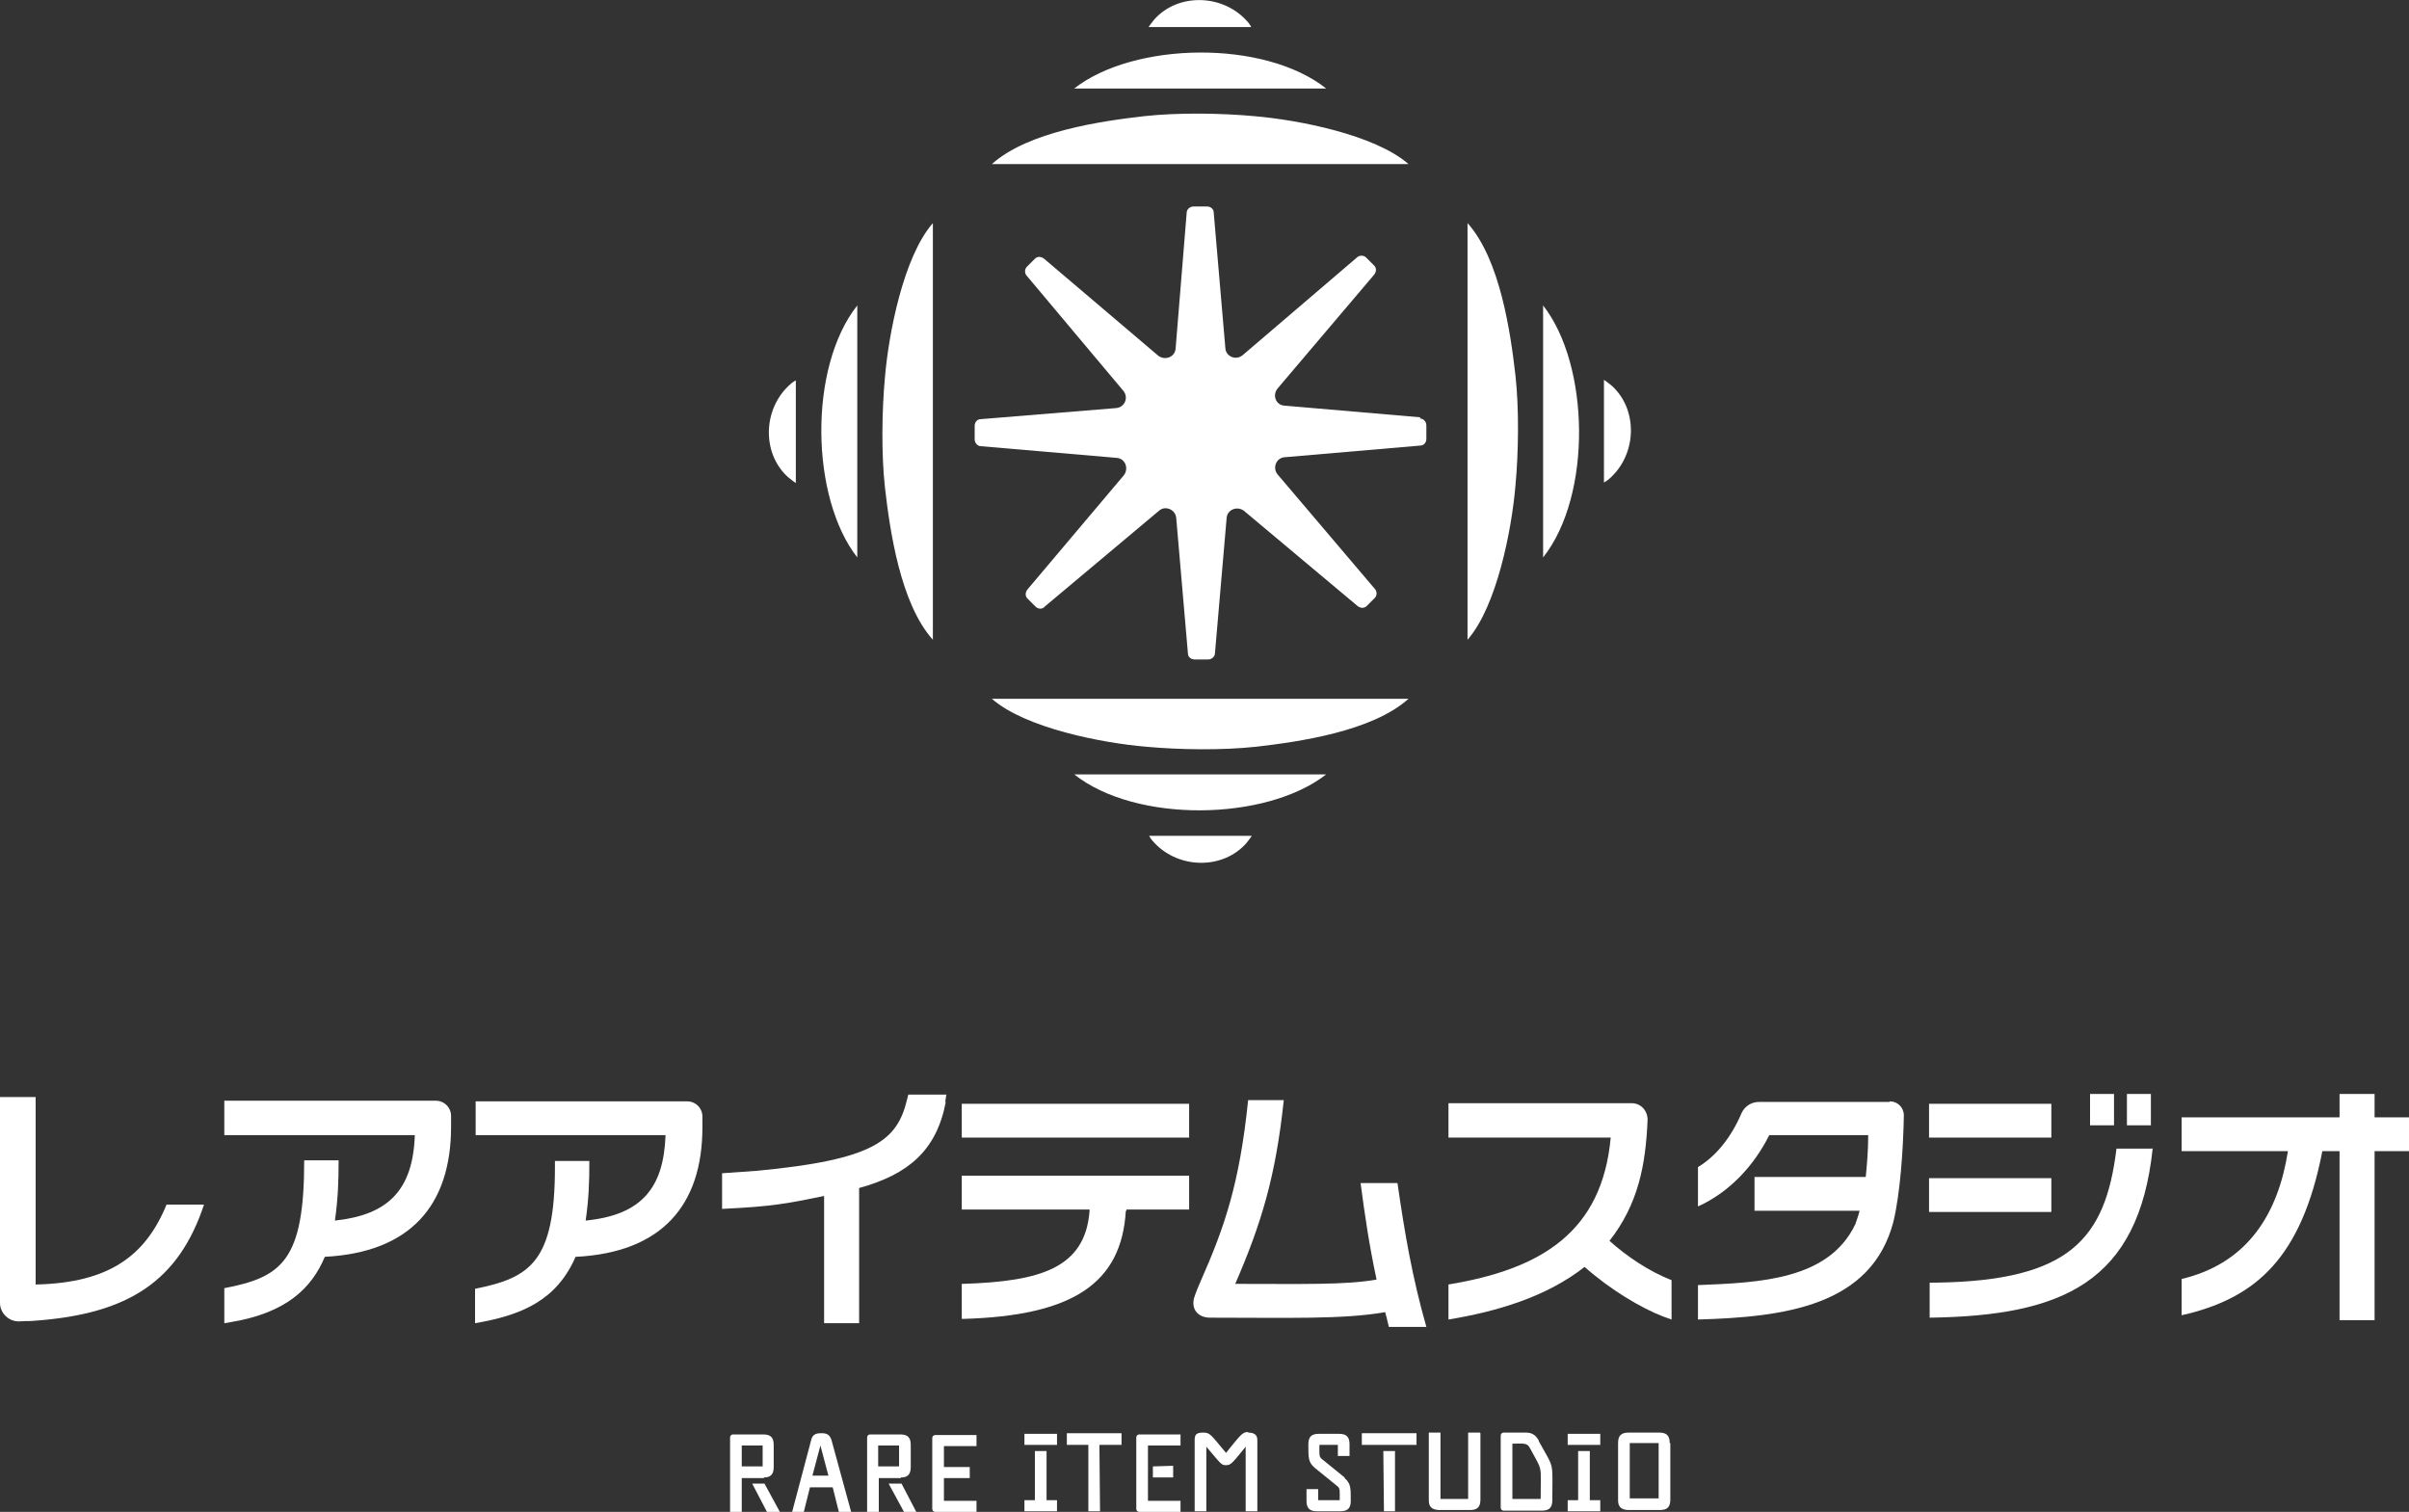 <?xml version="1.0" encoding="UTF-8"?>
<svg xmlns="http://www.w3.org/2000/svg" version="1.1" viewBox="0 0 392 246">
  <rect x="0" y="0" width="392" height="246" fill="#333333" stroke="none"/>
  <defs>
    <style>
      .cls-1 {
        fill: #fff;
      }
    </style>
  </defs>
  <!-- Generator: Adobe Illustrator 28.7.1, SVG Export Plug-In . SVG Version: 1.2.0 Build 142)  -->
  <g>
    <g id="_レイヤー_1" data-name="レイヤー_1">
      <g>
        <g>
          <path class="cls-1" d="M133.6,233.2h0c-.8,0-1.4.2-1.6,1.1l-3.1,11.7h1.9l1-4h3.7s1,4,1,4h2l-3.2-11.7c-.3-.9-.8-1.1-1.6-1.1ZM134.9,240.1h-2.7s1.3-4.9,1.3-4.9l1.3,4.9Z"/>
          <path class="cls-1" d="M151.7,233.8v11.7c0,.3.2.5.5.5h6.7v-1.8h-5.3s0-3.7,0-3.7h4.2v-1.8h-4.2s0-3.4,0-3.4h5.3v-1.8h-6.7c-.3,0-.5.2-.5.5Z"/>
          <polygon class="cls-1" points="173.6 233.2 173.6 235.1 177.1 235.1 177.1 245.9 179 245.9 178.9 235.1 182.5 235.1 182.5 233.2 173.6 233.2"/>
          <path class="cls-1" d="M203.1,233h0c-1,0-1.3.6-3.6,3.4-2.5-3-2.6-3.3-3.7-3.3s-1.4.3-1.4,1.2v11.6h1.9v-10.5c2.4,2.8,2.4,3,3.2,3s1-.3,3.2-3v10.5h1.9v-11.6c0-.9-.6-1.2-1.5-1.2Z"/>
          <path class="cls-1" d="M218.8,240.4l-3.7-3c-.5-.4-.4-.8-.4-2.3h3s0,1.8,0,1.8h1.9v-1.9c0-1.2-.5-1.7-1.7-1.7h-3.3c-1.2,0-1.7.5-1.7,1.7,0,2.3,0,2.9,1,3.8l3.7,3c.5.4.4.7.4,2.3h-3.5s0-1.8,0-1.8h-1.9v1.9c0,1.2.5,1.7,1.7,1.7h3.8c1.2,0,1.7-.5,1.7-1.7,0-2.2,0-2.8-1-3.7Z"/>
          <path class="cls-1" d="M240.8,233.1h-1.9v10.8s-4.5,0-4.5,0v-10.8h-1.9v10.9c0,.6,0,1.7,1.8,1.7h4.9c1.2,0,1.7-.5,1.7-1.7v-10.8s0,0,0,0Z"/>
          <path class="cls-1" d="M250.4,234.4c-.5-.9-1.1-1.3-2.1-1.3h-3.6c-.3,0-.5.2-.5.5v11.7c0,.3.2.5.5.5h6.2c1.2,0,1.7-.5,1.7-1.7,0-6.5.4-4.9-2.2-9.6ZM250.7,243.9h-4.6s0-9,0-9c1.9,0,2.4-.2,2.9.8,2.1,3.9,1.7,2.4,1.7,8.2Z"/>
          <path class="cls-1" d="M271.7,234.8c0-1.2-.5-1.7-1.7-1.7h-5c-1.2,0-1.7.5-1.7,1.7v9.2c0,.6,0,1.7,1.8,1.7h5c1.2,0,1.7-.5,1.7-1.7v-9.2ZM269.9,243.8h-4.7s0-9,0-9h4.7s0,9,0,9Z"/>
          <path class="cls-1" d="M124.3,240.4h0c1.1,0,1.6-.5,1.6-1.7v-3.6c0-1.2-.5-1.7-1.7-1.7h-4.9c-.3,0-.5.2-.5.5v12.1h1.9v-5.5s3.6,0,3.6,0ZM120.7,235.2h3.4s0,3.4,0,3.4h-3.4s0-3.4,0-3.4Z"/>
          <path class="cls-1" d="M146.6,240.4h0c1.1,0,1.6-.5,1.6-1.7v-3.6c0-1.2-.5-1.7-1.7-1.7h-4.9c-.3,0-.5.2-.5.5v12.1h1.9v-5.5s3.6,0,3.6,0ZM142.9,235.2h3.4s0,3.4,0,3.4h-3.4s0-3.4,0-3.4Z"/>
          <polygon class="cls-1" points="170.3 236.2 170.3 236.1 168.4 236.1 168.4 244.1 166.7 244.1 166.7 245.9 172 245.9 172 244.1 170.3 244.1 170.3 236.2"/>
          <polygon class="cls-1" points="258.7 236.2 258.7 236.1 256.8 236.1 256.8 244.1 255.1 244.1 255.1 245.9 260.4 245.9 260.4 244.1 258.7 244.1 258.7 236.2"/>
          <path class="cls-1" d="M184.9,233.8v11.7c0,.3.2.5.5.5h6.7v-1.8h-5.3s0-9,0-9h5.3v-1.8h-6.7c-.3,0-.5.2-.5.5Z"/>
          <polygon class="cls-1" points="227 236.1 225.1 236.1 225.2 245.9 227 245.9 227 236.1"/>
          <polygon class="cls-1" points="122.4 241.4 124.8 246 126.9 246 124.4 241.4 122.4 241.4"/>
          <polygon class="cls-1" points="144.6 241.4 147.1 246 149.1 246 146.7 241.4 144.6 241.4"/>
          <polygon class="cls-1" points="166.7 235.1 172 235.1 172 233.3 166.7 233.3 166.7 235.1"/>
          <polygon class="cls-1" points="255.1 235.1 260.4 235.1 260.4 233.3 255.1 233.3 255.1 235.1"/>
          <polygon class="cls-1" points="190.9 240.4 190.9 238.5 187.6 238.6 187.6 240.4 190.9 240.4"/>
          <polygon class="cls-1" points="221.6 233.2 221.6 235.1 230.5 235.1 230.5 233.2 221.6 233.2"/>
          <path class="cls-1" d="M350.2,186.9h-5.8c-1.8,14.7-7.6,21.5-29.4,21.8h-1v5.7c21.6-.3,34-5.7,36.3-27.6Z"/>
          <rect class="cls-1" x="340.1" y="178" width="3.9" height="5.1"/>
          <rect class="cls-1" x="313.9" y="191.7" width="19.9" height="5.5"/>
          <path class="cls-1" d="M392,181.8h-5.6v-3.8h-5.7v3.8h-25.7v5.5h17.3c-1.6,10.2-6.5,17.9-16.5,20.6l-.8.2v5.9l1.3-.3c10.7-2.8,18.2-8.9,21.6-26.4h2.8v27.5h5.7v-27.5h5.6v-5.5Z"/>
          <rect class="cls-1" x="346.1" y="178" width="3.9" height="5.1"/>
          <rect class="cls-1" x="313.9" y="179.6" width="19.9" height="5.5"/>
          <path class="cls-1" d="M153.8,179.3l.2-1.2h-6.2l-.2.8c-1.6,6.7-5.4,9.8-24.4,11.6l-5.7.4v5.8c8.5-.4,10.6-.9,16.6-2.1v20.7h5.7v-22c8-2.2,12.6-6.1,14.1-14Z"/>
          <path class="cls-1" d="M227.2,192.5h-5.8c.7,5.3,1.4,10.1,2.6,15.7-5.1.9-12,.7-23,.7,4.3-9.9,6.6-17.6,7.9-29.9h-5.8c-1.4,13.7-3.9,20.8-7.7,29.4-.8,1.8-1.1,2.8-1.1,2.8-.5,2,.8,3.2,2.6,3.2,12.7,0,21.7.3,28.5-.9.3,1.1.3,1.2.6,2.4h6.1c-2.3-8.1-3.5-15.1-4.7-23.4Z"/>
          <path class="cls-1" d="M93.7,204.5c14-.7,20.6-8.4,20.6-21.1v-1.7c0-1.4-1.1-2.5-2.5-2.5h-34.4v5.5h30.9c-.3,8.6-3.9,13-13,13.9.5-3.5.6-6.1.6-9.7h-5.6v1c0,15.4-4,18-13,19.8v5.6c7.6-1.3,13.3-3.7,16.4-10.9Z"/>
          <path class="cls-1" d="M183.3,197v-.2h10.2v-5.5h-37v5.5h20.8v.2c-.7,9.4-8.1,11.5-20.6,11.9h-.2v5.7h.2c17.9-.5,25.8-5.8,26.5-17.6Z"/>
          <rect class="cls-1" x="156.5" y="179.6" width="37" height="5.5"/>
          <path class="cls-1" d="M257.8,206.1c4.3,3.8,9.2,6.7,12.8,8.1l1.4.5v-6.4c-3.8-1.5-7.3-3.9-10.1-6.4,4.7-6,5.9-12.4,6.2-19.7,0-1.5-1.1-2.7-2.6-2.7h-29.8v5.6h26.4c-1.4,15.3-11.2,21.4-26.4,23.9v5.7c7.9-1.3,16-3.7,22.2-8.6Z"/>
          <path class="cls-1" d="M307.5,179.3h-21.3c-1.2,0-2.3.7-2.8,1.8-1.8,4.2-4.3,7.1-7.1,8.8v6.4c5.1-2.3,9.1-6.6,11.6-11.6h16.1c0,2.5-.2,4.8-.4,6.8h-18.1v5.5h17.1c-.2.8-.5,1.6-.7,2.2-4.3,9-15.4,9.5-25.6,9.9v5.6c14.1-.4,28.2-2.2,31.8-15.9,1.1-4.6,1.6-11.7,1.7-17.3,0-1.3-1-2.3-2.3-2.3Z"/>
          <path class="cls-1" d="M52.8,204.5c13.9-.7,20.6-8.3,20.6-21.2v-1.7c0-1.4-1.1-2.5-2.5-2.5h-34.4s0,5.6,0,5.6h31c-.3,9.1-4.5,13-13,13.9.5-3.6.6-6.3.6-9.8h-5.6c0,16.3-3.6,19-13,20.8v5.7s1.2-.2,1.2-.2c8.8-1.5,13-5.4,15.2-10.7Z"/>
          <path class="cls-1" d="M5.6,214.9c15.5-1.1,23.5-6.6,27.6-18.9h-6.1c-3.4,8.3-9.3,12.7-21.1,13h-.2s0-30.5,0-30.5H0s0,33.5,0,33.5c0,1.7,1.5,3.1,3.2,3s1.4,0,2.4-.1Z"/>
        </g>
        <g>
          <path class="cls-1" d="M231.1,67.9l-22.1-1.9c-1.4-.1-2-1.7-1.1-2.8l15.7-18.5c.4-.5.4-1.1,0-1.5l-1.3-1.3c-.4-.4-1.1-.4-1.5,0l-18.6,15.9c-1.1.9-2.7.2-2.8-1.1l-1.9-22.1c0-.6-.5-1-1.1-1h-2.2c-.6,0-1.1.5-1.1,1l-1.8,22.1c-.1,1.4-1.7,2-2.8,1.2l-18.6-15.8c-.5-.4-1.1-.4-1.5,0l-1.3,1.3c-.4.4-.4,1.1,0,1.5l15.7,18.7c.9,1.1.2,2.7-1.2,2.8l-22,1.8c-.6,0-1,.5-1,1.1v2.2c0,.6.5,1.1,1,1.1l22.1,1.9c1.4.1,2,1.7,1.2,2.8l-15.7,18.6c-.4.5-.4,1.1,0,1.5l1.3,1.3c.4.4,1.1.5,1.5,0l18.6-15.6c1-.9,2.7-.2,2.8,1.2l1.9,22c0,.6.5,1,1.1,1h2.2c.6,0,1.1-.5,1.1-1l1.9-22c.1-1.4,1.7-2,2.8-1.2l18.5,15.5c.5.4,1.1.4,1.5,0l1.3-1.3c.4-.4.4-1.1,0-1.5l-15.8-18.6c-.9-1.1-.2-2.7,1.1-2.8l22.1-1.9c.6,0,1-.5,1-1.1v-2.2c0-.6-.5-1.1-1-1.1Z"/>
          <path class="cls-1" d="M174.8,126c10.1,8,31.3,7.6,41,0h-41Z"/>
          <path class="cls-1" d="M161.4,113.7c5.5,4.8,18,7.2,25.1,7.8,5.4.5,12.4.6,17.9,0,7-.8,18.9-2.5,24.8-7.8h0s-67.8,0-67.8,0Z"/>
          <path class="cls-1" d="M187,136s.2.5.9,1.2c4,4.2,11.1,4.3,14.9,0,.5-.6.9-1.2.9-1.2h-16.6Z"/>
          <path class="cls-1" d="M215.8,14.4c-10.1-8-31.3-7.6-41,0h41Z"/>
          <path class="cls-1" d="M229.2,26.7c-5.5-4.8-18-7.2-25.1-7.8-5.4-.5-12.4-.6-17.9,0-7,.8-18.9,2.5-24.8,7.8h0s67.8,0,67.8,0Z"/>
          <path class="cls-1" d="M203.6,4.4s-.2-.5-.9-1.2c-4-4.2-11.1-4.3-14.9,0-.5.6-.9,1.2-.9,1.2h16.6Z"/>
          <path class="cls-1" d="M139.5,49.7c-8,10.1-7.6,31.3,0,41v-41Z"/>
          <path class="cls-1" d="M151.8,36.3c-4.8,5.5-7.2,18-7.8,25.1-.5,5.4-.6,12.5,0,17.9.8,7,2.5,18.9,7.8,24.8h0s0-67.8,0-67.8Z"/>
          <path class="cls-1" d="M129.5,61.9s-.5.2-1.2.9c-4.2,4-4.3,11.1,0,14.9.6.5,1.2.9,1.2.9v-16.6Z"/>
          <path class="cls-1" d="M251.1,90.7c8-10.1,7.6-31.3,0-41v41Z"/>
          <path class="cls-1" d="M238.8,104.1c4.8-5.5,7.2-18,7.8-25.1.5-5.4.6-12.5,0-17.9-.8-7-2.5-18.9-7.8-24.8h0s0,67.8,0,67.8Z"/>
          <path class="cls-1" d="M261,78.5s.5-.2,1.2-.9c4.2-4,4.3-11.1,0-14.9-.6-.5-1.2-.9-1.2-.9v16.6Z"/>
        </g>
      </g>
    </g>
  </g>
</svg>